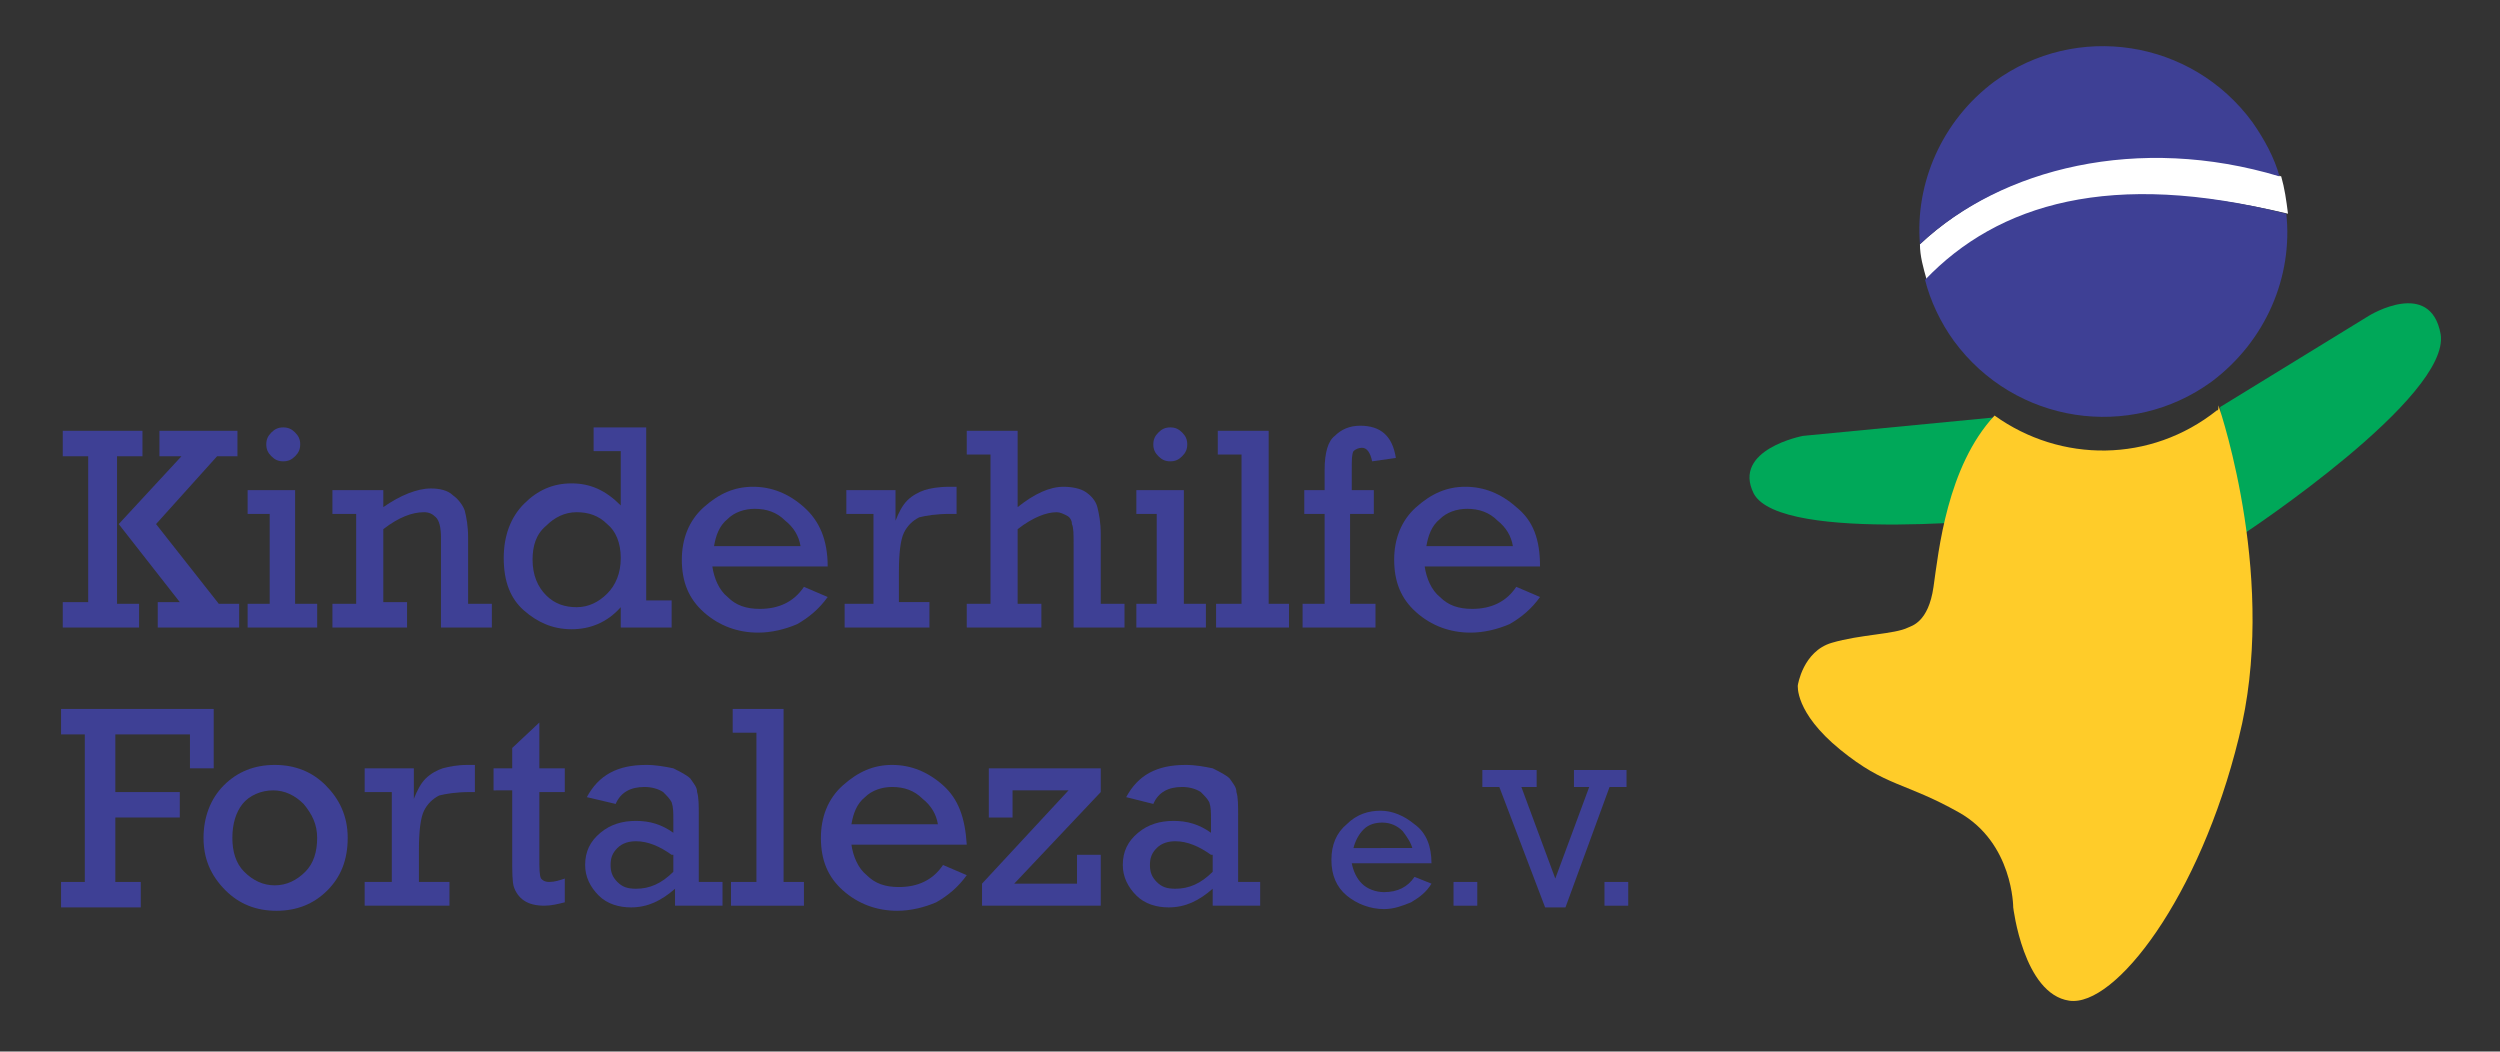 <?xml version="1.0" encoding="utf-8"?>
<!-- Generator: Adobe Illustrator 23.0.1, SVG Export Plug-In . SVG Version: 6.00 Build 0)  -->
<svg version="1.1" id="Ebene_1" xmlns="http://www.w3.org/2000/svg" xmlns:xlink="http://www.w3.org/1999/xlink" x="0px" y="0px"
	 viewBox="0 0 147.4 62" style="enable-background:new 0 0 147.4 62;" xml:space="preserve">
<rect x="0" y="0" width="147.4" height="62" fill="#333333" stroke="none"/>
<style type="text/css">
	.st0{fill:#3E4095;}
	.st1{fill:#00A859;}
	.st2{fill:#FFCC29;}
	.st3{fill:#FFFFFF;}
</style>
<g>
	<g>
		<path class="st0" d="M5.2,35.6v-8.7H3.7v-1.5h4.7v1.5H6.9v8.7h1.3V37H3.7v-1.5H5.2z M7,30.9l3.7-4H9.4v-1.5H14v1.5h-1.2l-3.6,4
			l3.7,4.7h1.2V37H9.3v-1.5h1.3L7,30.9z"/>
		<path class="st0" d="M15.9,35.6v-5.3h-1.3v-1.4h2.8v6.7h1.3V37h-4.1v-1.4H15.9z M15.7,26.2c0-0.3,0.1-0.5,0.3-0.7
			c0.2-0.2,0.4-0.3,0.7-0.3c0.3,0,0.5,0.1,0.7,0.3c0.2,0.2,0.3,0.4,0.3,0.7s-0.1,0.5-0.3,0.7c-0.2,0.2-0.4,0.3-0.7,0.3
			c-0.3,0-0.5-0.1-0.7-0.3C15.8,26.7,15.7,26.5,15.7,26.2z"/>
		<path class="st0" d="M22.6,28.9v1c1-0.7,2-1.1,2.8-1.1c0.5,0,1,0.1,1.3,0.4c0.3,0.2,0.6,0.6,0.7,0.9c0.1,0.4,0.2,0.9,0.2,1.6v3.9
			h1.4V37h-3v-5.3c0-0.6-0.1-1-0.3-1.2c-0.2-0.2-0.4-0.3-0.7-0.3c-0.7,0-1.5,0.3-2.4,1v4.3H24V37h-4.4v-1.4H21v-5.3h-1.4v-1.4H22.6z
			"/>
		<path class="st0" d="M39.6,35.6V37h-3v-1.2c-0.8,0.9-1.8,1.3-2.9,1.3c-1.1,0-2-0.4-2.8-1.1c-0.8-0.7-1.2-1.7-1.2-3.1
			c0-1.3,0.4-2.4,1.2-3.2s1.7-1.2,2.8-1.2c1.1,0,2,0.4,2.9,1.3v-3.2H35v-1.4h3.1v10.2H39.6z M31.4,33c0,0.9,0.3,1.6,0.8,2.1
			c0.5,0.5,1.1,0.7,1.8,0.7c0.7,0,1.3-0.3,1.8-0.8c0.5-0.5,0.8-1.2,0.8-2.1c0-0.9-0.3-1.6-0.8-2c-0.5-0.5-1.1-0.7-1.8-0.7
			c-0.7,0-1.3,0.3-1.8,0.8C31.6,31.5,31.4,32.2,31.4,33z"/>
		<path class="st0" d="M48.8,33.4H42c0.1,0.7,0.4,1.4,0.9,1.8c0.5,0.5,1.1,0.7,1.9,0.7c1.1,0,2-0.4,2.6-1.3l1.4,0.6
			c-0.5,0.7-1.1,1.2-1.8,1.6c-0.7,0.3-1.5,0.5-2.3,0.5c-1.2,0-2.3-0.4-3.2-1.2c-0.9-0.8-1.3-1.8-1.3-3.1c0-1.2,0.4-2.3,1.3-3.1
			c0.9-0.8,1.8-1.2,2.9-1.2c1.1,0,2.1,0.4,3,1.2C48.3,30.7,48.8,31.8,48.8,33.4z M47.2,32.2c-0.1-0.6-0.4-1.1-0.9-1.5
			c-0.5-0.5-1.1-0.7-1.8-0.7c-0.6,0-1.2,0.2-1.6,0.6c-0.5,0.4-0.7,1-0.8,1.6H47.2z"/>
		<path class="st0" d="M51.5,35.6v-5.3h-1.6v-1.4h2.9v1.8c0.2-0.5,0.4-0.9,0.7-1.2c0.3-0.3,0.7-0.5,1-0.6s0.8-0.2,1.5-0.2h0.4v1.6
			H56c-0.8,0-1.4,0.1-1.8,0.2c-0.4,0.2-0.7,0.5-0.9,0.9c-0.2,0.4-0.3,1.2-0.3,2.3v1.8h1.8V37h-5v-1.4H51.5z"/>
		<path class="st0" d="M58.4,35.6v-8.8H57v-1.4H60v4.5c1-0.8,1.9-1.2,2.7-1.2c0.5,0,1,0.1,1.3,0.3c0.3,0.2,0.6,0.5,0.7,0.9
			c0.1,0.4,0.2,0.9,0.2,1.6v4.1h1.4V37h-3v-4.9c0-0.6,0-1-0.1-1.2c0-0.2-0.1-0.4-0.3-0.5c-0.2-0.1-0.4-0.2-0.6-0.2
			c-0.6,0-1.4,0.3-2.3,1v4.4h1.4V37H57v-1.4H58.4z"/>
		<path class="st0" d="M68.2,35.6v-5.3H67v-1.4h2.8v6.7h1.3V37H67v-1.4H68.2z M68,26.2c0-0.3,0.1-0.5,0.3-0.7
			c0.2-0.2,0.4-0.3,0.7-0.3c0.3,0,0.5,0.1,0.7,0.3c0.2,0.2,0.3,0.4,0.3,0.7s-0.1,0.5-0.3,0.7c-0.2,0.2-0.4,0.3-0.7,0.3
			c-0.3,0-0.5-0.1-0.7-0.3C68.1,26.7,68,26.5,68,26.2z"/>
		<path class="st0" d="M73.2,35.6v-8.8h-1.4v-1.4h3v10.2H76V37h-4.3v-1.4H73.2z"/>
		<path class="st0" d="M78.1,35.6v-5.3h-1.2v-1.4h1.2v-1.2c0-1,0.2-1.7,0.6-2c0.4-0.4,0.9-0.6,1.5-0.6c1.2,0,1.9,0.6,2.1,1.9
			l-1.4,0.2c-0.1-0.5-0.3-0.8-0.6-0.8c-0.2,0-0.4,0.1-0.5,0.2c-0.1,0.2-0.1,0.5-0.1,1.1v1.2H81v1.4h-1.4v5.3h1.5V37h-4.3v-1.4H78.1z
			"/>
	</g>
	<g>
		<path class="st0" d="M90.8,33.4H84c0.1,0.7,0.4,1.4,0.9,1.8c0.5,0.5,1.1,0.7,1.9,0.7c1.1,0,2-0.4,2.6-1.3l1.4,0.6
			c-0.5,0.7-1.1,1.2-1.8,1.6c-0.7,0.3-1.5,0.5-2.3,0.5c-1.2,0-2.3-0.4-3.2-1.2c-0.9-0.8-1.3-1.8-1.3-3.1c0-1.2,0.4-2.3,1.3-3.1
			c0.9-0.8,1.8-1.2,2.9-1.2c1.1,0,2.1,0.4,3,1.2C90.4,30.7,90.8,31.8,90.8,33.4z M89.2,32.2c-0.1-0.6-0.4-1.1-0.9-1.5
			c-0.5-0.5-1.1-0.7-1.8-0.7c-0.6,0-1.2,0.2-1.6,0.6c-0.5,0.4-0.7,1-0.8,1.6H89.2z"/>
	</g>
	<g>
		<path class="st0" d="M5,52v-8.7H3.6v-1.5h9v3.5h-1.4v-2H6.8v3.4h3.8v1.5H6.8V52h1.5v1.5H3.6V52H5z"/>
		<path class="st0" d="M12,49.4c0-1.2,0.4-2.3,1.2-3.1c0.8-0.8,1.8-1.2,3-1.2c1.2,0,2.2,0.4,3,1.2c0.8,0.8,1.3,1.8,1.3,3.1
			c0,1.3-0.4,2.3-1.2,3.1c-0.8,0.8-1.8,1.2-3,1.2c-1.2,0-2.2-0.4-3-1.2C12.4,51.6,12,50.6,12,49.4z M13.7,49.4c0,0.8,0.2,1.5,0.7,2
			c0.5,0.5,1.1,0.8,1.8,0.8c0.7,0,1.3-0.3,1.8-0.8c0.5-0.5,0.7-1.2,0.7-2c0-0.8-0.3-1.4-0.8-2c-0.5-0.5-1.1-0.8-1.8-0.8
			c-0.7,0-1.4,0.3-1.8,0.8C13.9,47.9,13.7,48.6,13.7,49.4z"/>
	</g>
	<g>
		<path class="st0" d="M23.1,52v-5.3h-1.6v-1.4h2.9v1.8c0.2-0.5,0.4-0.9,0.7-1.2c0.3-0.3,0.7-0.5,1-0.6c0.4-0.1,0.8-0.2,1.5-0.2H28
			v1.6h-0.3c-0.8,0-1.4,0.1-1.8,0.2c-0.4,0.2-0.7,0.5-0.9,0.9c-0.2,0.4-0.3,1.2-0.3,2.3V52h1.8v1.4h-5V52H23.1z"/>
	</g>
	<g>
		<path class="st0" d="M29.1,46.7v-1.4h1.1v-1.2l1.6-1.5v2.7h1.5v1.4h-1.5v3.9c0,0.6,0,1,0.1,1.2c0.1,0.1,0.2,0.2,0.5,0.2
			c0.3,0,0.6-0.1,0.9-0.2v1.4c-0.4,0.1-0.8,0.2-1.2,0.2c-0.5,0-0.9-0.1-1.2-0.3s-0.5-0.5-0.6-0.8c-0.1-0.3-0.1-0.9-0.1-1.7v-4H29.1z
			"/>
		<path class="st0" d="M42.6,52v1.4h-2.8v-1c-0.8,0.7-1.6,1.1-2.6,1.1c-0.7,0-1.4-0.2-1.9-0.7c-0.5-0.5-0.8-1.1-0.8-1.8
			c0-0.8,0.3-1.4,0.9-1.9c0.6-0.5,1.3-0.7,2.1-0.7c0.8,0,1.5,0.2,2.2,0.7v-0.8c0-0.4,0-0.7-0.1-1c-0.1-0.2-0.3-0.4-0.5-0.6
			c-0.3-0.2-0.7-0.3-1.1-0.3c-0.8,0-1.4,0.3-1.7,1L34.6,47c0.7-1.3,1.8-1.9,3.5-1.9c0.6,0,1.1,0.1,1.6,0.2c0.4,0.2,0.8,0.4,1,0.6
			c0.2,0.3,0.4,0.5,0.4,0.8c0.1,0.3,0.1,0.8,0.1,1.4V52H42.6z M39.6,50.4c-0.7-0.5-1.4-0.8-2.1-0.8c-0.4,0-0.8,0.1-1.1,0.4
			c-0.3,0.3-0.4,0.6-0.4,1c0,0.4,0.1,0.7,0.4,1c0.3,0.3,0.6,0.4,1.1,0.4c0.8,0,1.5-0.3,2.2-1V50.4z"/>
		<path class="st0" d="M44.6,52v-8.8h-1.4v-1.4h3V52h1.2v1.4h-4.3V52H44.6z"/>
		<path class="st0" d="M57,49.8h-6.8c0.1,0.7,0.4,1.4,0.9,1.8c0.5,0.5,1.1,0.7,1.9,0.7c1.1,0,2-0.4,2.6-1.3l1.4,0.6
			c-0.5,0.7-1.1,1.2-1.8,1.6c-0.7,0.3-1.5,0.5-2.3,0.5c-1.2,0-2.3-0.4-3.2-1.2c-0.9-0.8-1.3-1.8-1.3-3.1c0-1.2,0.4-2.3,1.3-3.1
			s1.8-1.2,2.9-1.2c1.1,0,2.1,0.4,3,1.2C56.5,47.1,56.9,48.2,57,49.8z M55.3,48.6c-0.1-0.6-0.4-1.1-0.9-1.5
			c-0.5-0.5-1.1-0.7-1.8-0.7c-0.6,0-1.2,0.2-1.6,0.6c-0.5,0.4-0.7,1-0.8,1.6H55.3z"/>
		<path class="st0" d="M57.9,53.4v-1.3l5.1-5.5h-3.3v1.6h-1.4v-2.9h6.6v1.4l-5.1,5.4h3.7v-1.7h1.4v3H57.9z"/>
	</g>
	<g>
		<path class="st0" d="M74.3,52v1.4h-2.8v-1c-0.8,0.7-1.6,1.1-2.6,1.1c-0.7,0-1.4-0.2-1.9-0.7c-0.5-0.5-0.8-1.1-0.8-1.8
			c0-0.8,0.3-1.4,0.9-1.9c0.6-0.5,1.3-0.7,2.1-0.7c0.8,0,1.5,0.2,2.2,0.7v-0.8c0-0.4,0-0.7-0.1-1c-0.1-0.2-0.3-0.4-0.5-0.6
			c-0.3-0.2-0.7-0.3-1.1-0.3c-0.8,0-1.4,0.3-1.7,1L66.4,47c0.7-1.3,1.8-1.9,3.5-1.9c0.6,0,1.1,0.1,1.6,0.2c0.4,0.2,0.8,0.4,1,0.6
			c0.2,0.3,0.4,0.5,0.4,0.8c0.1,0.3,0.1,0.8,0.1,1.4V52H74.3z M71.4,50.4c-0.7-0.5-1.4-0.8-2.1-0.8c-0.4,0-0.8,0.1-1.1,0.4
			c-0.3,0.3-0.4,0.6-0.4,1c0,0.4,0.1,0.7,0.4,1c0.3,0.3,0.6,0.4,1.1,0.4c0.8,0,1.5-0.3,2.2-1V50.4z"/>
	</g>
	<g>
		<path class="st0" d="M84.4,50.9h-4.7c0.1,0.5,0.3,0.9,0.6,1.2c0.3,0.3,0.8,0.5,1.3,0.5c0.8,0,1.4-0.3,1.8-0.9l1,0.4
			c-0.3,0.5-0.7,0.8-1.2,1.1c-0.5,0.2-1,0.4-1.6,0.4c-0.8,0-1.6-0.3-2.2-0.8c-0.6-0.5-0.9-1.2-0.9-2.1c0-0.9,0.3-1.6,0.9-2.1
			c0.6-0.6,1.3-0.8,2-0.8c0.7,0,1.4,0.3,2,0.8C84.1,49.1,84.4,49.9,84.4,50.9z M83.3,50.1c-0.1-0.4-0.3-0.7-0.6-1.1
			c-0.3-0.3-0.7-0.5-1.2-0.5c-0.4,0-0.8,0.1-1.1,0.4c-0.3,0.3-0.5,0.7-0.6,1.1H83.3z"/>
		<path class="st0" d="M85.7,53.4V52h1.4v1.4H85.7z"/>
	</g>
	<g>
		<path class="st0" d="M91.1,53.5l-2.7-7.1h-1v-1h3.2v1h-0.9l2,5.4l2-5.4h-0.9v-1h3.1v1h-1l-2.6,7.1H91.1z"/>
		<path class="st0" d="M94.6,53.4V52H96v1.4H94.6z"/>
	</g>
	<path class="st1" d="M132.4,31.4c0,0,12.1-8,11.5-11.7c-0.6-3.3-4.2-1.1-4.2-1.1l-8.8,5.4l0.3,6.5L132.4,31.4z"/>
	<path class="st1" d="M119.2,30.5c0,0-14.2,1.6-15.8-1.4c-1.3-2.6,2.9-3.4,2.9-3.4l11.4-1.1l1.5,5.7V30.5z"/>
	<path class="st2" d="M130.7,24.2c-3.9,3.1-9.2,3.1-13.1,0.3c-2.8,3-3.3,8-3.6,10.1c-0.3,2.1-1.3,2.3-1.5,2.4
		c-0.8,0.4-2.8,0.4-4.5,0.9c-1.7,0.5-2,2.5-2,2.5s-0.2,1.6,2.5,3.8c2.7,2.2,3.8,1.9,7,3.7c3.2,1.8,3.2,5.6,3.2,5.6s0.6,5.1,3.3,5.5
		c2.7,0.4,7.7-6.1,10-15.5c2.3-9.1-1-19-1.2-19.6C130.8,24.1,130.8,24.2,130.7,24.2z"/>
	<path class="st3" d="M134.9,12.6c-0.1-0.8-0.2-1.5-0.4-2.2c-7.8-2.6-16.2-0.8-21.3,4c0,0.7,0.2,1.4,0.4,2.1
		C118.3,11.9,124.8,10.2,134.9,12.6z"/>
	<g>
		<path class="st0" d="M134.4,10.4c-0.3-1.1-0.9-2.2-1.6-3.2c-3.6-4.9-10.4-5.9-15.2-2.4c-3.1,2.3-4.7,6-4.4,9.6
			C118,9.9,126.1,7.9,134.4,10.4z"/>
		<path class="st0" d="M113.5,16.5c0.3,1.2,0.9,2.5,1.7,3.6c3.6,4.9,10.4,5.9,15.2,2.4c3.2-2.4,4.8-6.2,4.4-9.9
			C124.5,10,117.8,12,113.5,16.5z"/>
	</g>
</g>
</svg>
